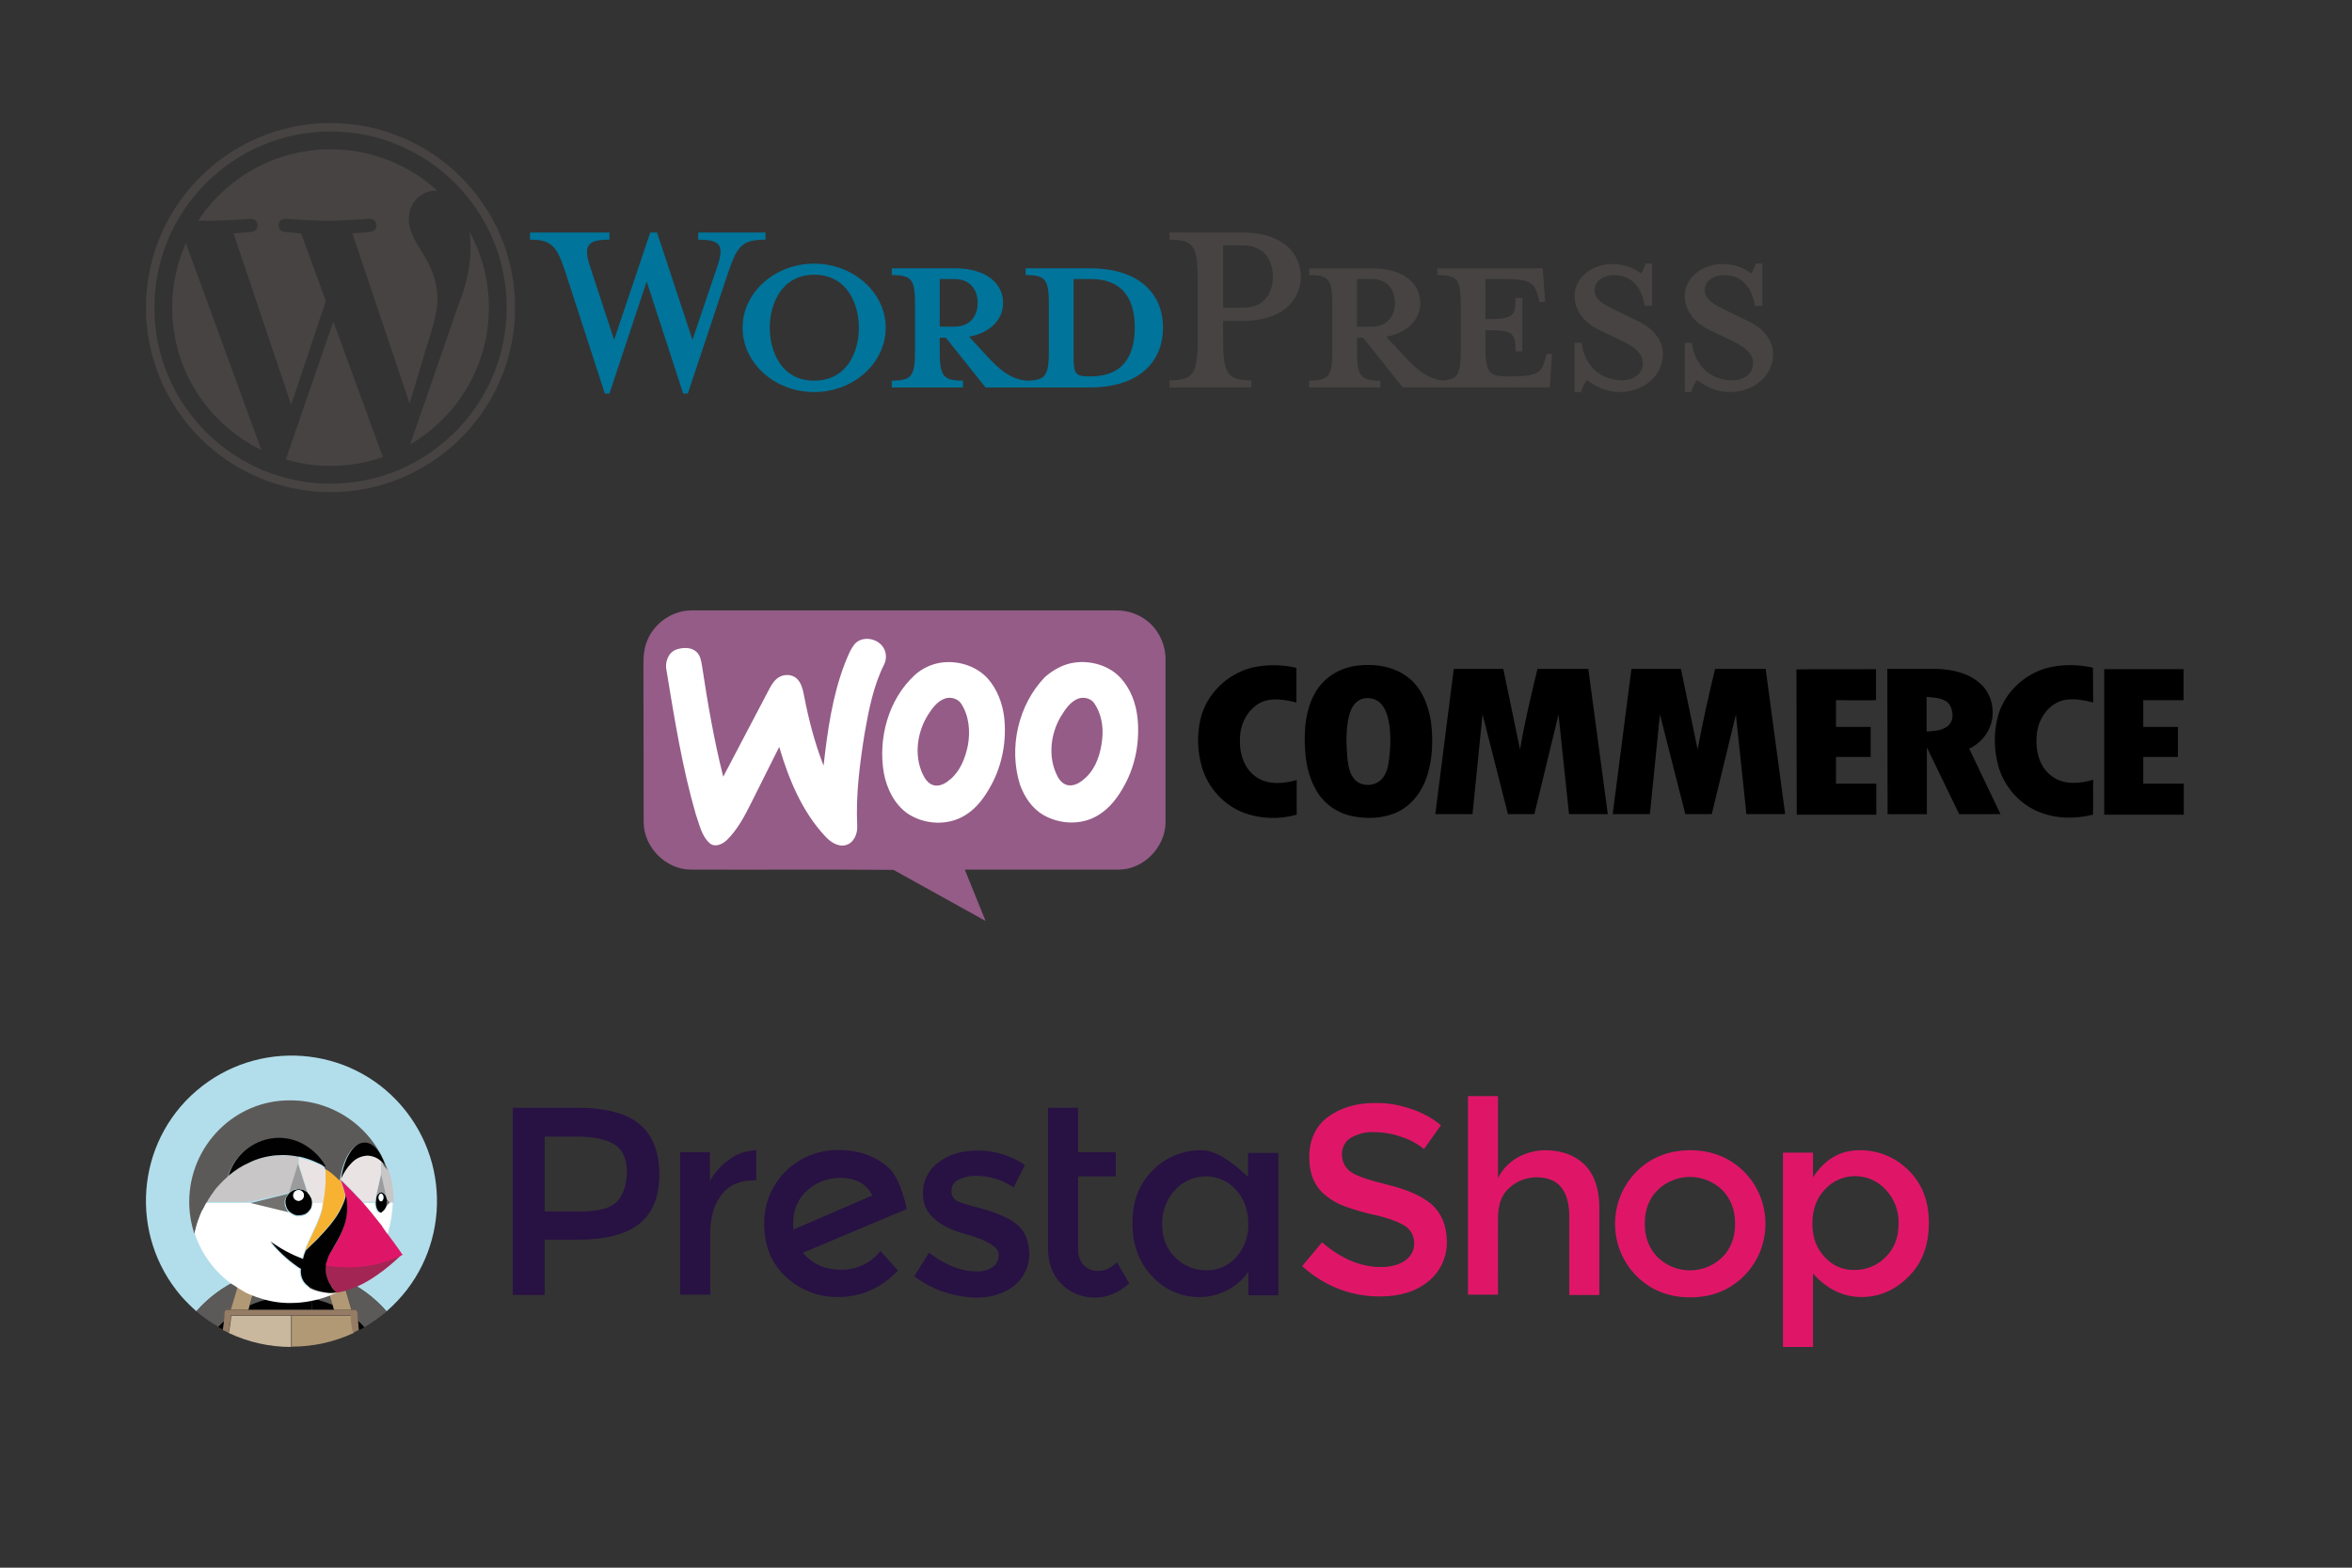 <?xml version="1.0" encoding="UTF-8"?> <svg xmlns="http://www.w3.org/2000/svg" xmlns:xlink="http://www.w3.org/1999/xlink" xmlns:v="https://vecta.io/nano" preserveAspectRatio="xMidYMid meet" width="600" height="400"><rect width="100%" height="100%" fill="#333333" stroke="none"/><style><![CDATA[.B{fill-opacity:0}.C{stroke:#000}.D{stroke-opacity:0}.E{fill:#010101}.F{fill:#b29975}.G{fill:#5c5a58}]]></style><defs><path d="M261.64 68.46v1.73c5.11 0 5.93 1.1 5.93 7.58v11.68c0 6.49-.82 7.67-5.93 7.67-3.93-.54-6.58-2.64-10.23-6.66l-4.2-4.56c5.66-1.01 8.68-4.57 8.68-8.59 0-5.02-4.29-8.85-12.33-8.85H227.5v1.73c5.11 0 5.93 1.1 5.93 7.58v11.68c0 6.49-.82 7.67-5.93 7.67v1.74h18.16v-1.74c-5.11 0-5.93-1.18-5.93-7.67v-3.28h1.55l10.13 12.69h26.57c13.05 0 18.71-6.94 18.71-15.25s-5.66-15.15-18.71-15.15h-16.34zm-21.91 2.74h3.74c4.11 0 5.94 2.83 5.94 6.11 0 3.2-1.83 6.03-5.94 6.03h-3.74V71.2zm37.88 24.83c-3.28 0-3.74-.82-3.74-5.02V71.2h4.38c9.5 0 11.23 6.93 11.23 12.32 0 5.57-1.74 12.51-11.23 12.51h-.64zm-94.66-27.94c1.83-5.38 1.01-6.93-4.84-6.93v-1.83h17.17v1.83c-5.76 0-7.12 1.37-9.41 8.03l-10.4 31.22h-1.19l-9.31-28.57-9.5 28.57h-1.18l-10.13-31.22c-2.2-6.66-3.66-8.03-8.95-8.03v-1.83h20.26v1.83c-5.38 0-6.84 1.27-4.92 6.93l6.11 18.63 9.22-27.39h1.74l9.03 27.39 6.3-18.63zm6.48 15.52c0-8.94 8.22-16.34 18.26-16.34s18.26 7.4 18.26 16.34c0 9.04-8.22 16.43-18.26 16.43s-18.26-7.39-18.26-16.43zm6.94 0c0 6.03 2.92 13.51 11.32 13.51 8.49 0 11.41-7.48 11.41-13.51 0-5.93-2.92-13.51-11.41-13.51-8.4 0-11.32 7.58-11.32 13.51z" id="A"></path><path d="M319.24 98.86h-20.91v-1.83c6.12 0 7.21-1.55 7.21-10.68v-14.6c0-9.13-1.09-10.59-7.21-10.59v-1.83h18.9c9.4 0 14.61 4.84 14.61 11.32 0 6.3-5.21 11.23-14.61 11.23h-5.21v4.47c0 9.13 1.1 10.68 7.22 10.68v1.83zm-7.22-36.24V78.5h5.21c5.11 0 7.48-3.56 7.48-7.85 0-4.38-2.37-8.03-7.48-8.03h-5.21zm82.07 29.3c-.82 3.01-1.83 4.11-8.31 4.11h-1.28c-4.74 0-5.56-1.1-5.56-7.58v-4.2c7.12 0 7.66.64 7.66 5.39h1.74v-13.6h-1.74c0 4.74-.54 5.38-7.66 5.38V71.2h5.02c6.48 0 7.48 1.09 8.3 4.11l.46 1.73h1.46l-.64-8.58H366.7v1.73c5.11 0 5.94 1.1 5.94 7.58v11.68c0 5.93-.7 7.43-4.73 7.64-3.83-.58-6.46-2.67-10.06-6.63l-4.2-4.56c5.66-1.01 8.67-4.57 8.67-8.59 0-5.02-4.29-8.85-12.32-8.85h-16.07v1.73c5.12 0 5.94 1.1 5.94 7.58v11.68c0 6.49-.82 7.67-5.94 7.67v1.74h18.17v-1.74c-5.11 0-5.93-1.18-5.93-7.67v-3.28h1.55l10.13 12.69h37.52l.55-8.58h-1.37l-.46 1.64zM346.17 71.2h3.74c4.11 0 5.93 2.83 5.93 6.11 0 3.2-1.82 6.03-5.93 6.03h-3.74V71.2zm58.69 25.74c-.46.46-1.28 1.83-1.46 3.1h-1.73V87.45h1.82c.73 6.02 4.93 9.58 10.32 9.58 2.92 0 5.29-1.64 5.29-4.38 0-2.37-2.1-4.2-5.84-5.93l-5.2-2.47c-3.66-1.73-6.39-4.75-6.39-8.76 0-4.38 4.1-8.13 9.76-8.13 3.02 0 5.57 1.1 7.12 2.38.46-.37.92-1.37 1.19-2.47h1.74v10.77h-1.92c-.64-4.29-3.01-7.85-7.85-7.85-2.56 0-4.93 1.46-4.93 3.75 0 2.37 1.91 3.65 6.3 5.66l5.02 2.46c4.38 2.1 6.11 5.48 6.11 8.22 0 5.75-5.02 9.76-11.13 9.76-3.65 0-6.85-1.91-8.22-3.1zm28.12 0c-.46.46-1.28 1.83-1.46 3.1h-1.74V87.45h1.83c.73 6.02 4.93 9.58 10.31 9.58 2.92 0 5.3-1.64 5.3-4.38 0-2.37-2.1-4.2-5.85-5.93l-5.2-2.47c-3.65-1.73-6.39-4.75-6.39-8.76 0-4.38 4.11-8.13 9.77-8.13 3.01 0 5.57 1.1 7.12 2.38.45-.37.91-1.37 1.18-2.47h1.74v10.77h-1.92c-.64-4.29-3.01-7.85-7.85-7.85-2.55 0-4.93 1.46-4.93 3.75 0 2.37 1.92 3.65 6.3 5.66l5.02 2.46c4.38 2.1 6.12 5.48 6.12 8.22 0 5.75-5.02 9.76-11.14 9.76-3.65 0-6.85-1.91-8.21-3.1zm-366.29 17.9l-19.27-52.8c-2.24 5.02-3.5 10.58-3.5 16.44 0 15.99 9.29 29.81 22.77 36.36zm41.57-49.54c-2.05-3.33-3.97-6.15-3.97-9.48 0-3.71 2.82-7.17 6.79-7.17.17 0 .34.03.52.04-7.19-6.59-16.76-10.61-27.28-10.61-14.11 0-26.53 7.24-33.76 18.21.26 0 2.34.04 2.6.05 4.23 0 10.77-.51 10.77-.51 2.18-.13 2.44 3.07.26 3.32 0 0-2.19.26-4.62.39l14.71 43.76 8.84-26.52-6.3-17.24c-2.17-.13-4.23-.39-4.23-.39-2.18-.13-1.92-3.45.25-3.33 0 0 6.68.52 10.64.52 4.23 0 10.77-.52 10.77-.52 2.18-.12 2.44 3.07.26 3.33 0 0-2.19.26-4.62.39l14.6 43.42 4.03-13.46c1.74-5.59 3.07-9.6 3.07-13.06 0-4.99-1.79-8.45-3.33-11.14zm-35.35 51.93c3.62 1.07 7.44 1.65 11.41 1.65 4.7 0 9.21-.81 13.41-2.29-.1-.17-.2-.36-.28-.56L85.03 82.01l-12.12 35.22zm47.13-53.98c0 4.1-.77 8.71-3.07 14.47l-12.34 35.68c12.01-7.01 20.09-20.02 20.09-34.92 0-7.03-1.8-13.63-4.95-19.38.17 1.28.27 2.66.27 4.15zM37.23 78.48c0 25.96 21.12 47.09 47.09 47.09 25.96 0 47.09-21.12 47.09-47.09s-21.13-47.09-47.09-47.09c-25.97 0-47.09 21.12-47.09 47.09zm2.16 0c0-24.78 20.15-44.93 44.93-44.93 24.77 0 44.93 20.15 44.93 44.93 0 24.77-20.16 44.93-44.93 44.93-24.78 0-44.93-20.16-44.93-44.93z" id="B"></path><path d="M165.18 163.28c1.84-4.39 6.42-7.53 11.2-7.53h108.31c3.14-.07 6.28 1.11 8.58 3.2 2.62 2.36 4.12 5.9 4.06 9.43v41.52c-.07 6.22-5.5 11.85-11.72 11.98h-39.49l5.3 13.1-23.5-13.03c-17.29-.13-34.64 0-52-.07-6.22-.19-11.65-5.76-11.72-11.98l-.06-40.6c0-2.03.19-4.12 1.04-6.02" id="C"></path><path d="M218.09 164.26c1.97-2.1 5.77-1.44 7.27.98.79 1.25.85 2.95.2 4.26-2.75 5.5-3.93 11.59-4.98 17.55-1.24 7.79-2.29 15.71-1.9 23.64.13 2.03-.85 4.45-3.01 4.97-2.03.46-3.93-.91-5.24-2.36-5.89-6.35-9.23-14.53-11.65-22.72l-7.21 14.41c-1.63 3.27-3.4 6.61-6.02 9.23-1.11 1.11-3.01 2.1-4.45.98-2.17-1.9-2.69-4.91-3.61-7.46-3.47-11.98-5.43-24.36-7.46-36.67-.46-2.03.39-4.52 2.42-5.31 1.64-.58 3.8-.72 5.18.53.98.85 1.24 2.23 1.44 3.47 1.44 9.56 3.07 19.05 5.43 28.42l11.79-22.46c.59-1.12 1.31-2.23 2.35-2.88 1.45-.92 3.54-.85 4.79.46.98 1.04 1.37 2.55 1.63 3.92 1.18 6.16 2.75 12.31 5.04 18.14.99-8.84 2.23-17.81 5.44-26.12.72-1.77 1.37-3.54 2.55-4.98m22.2 4.78c4.26-.52 8.84.92 11.72 4.12 2.36 2.69 3.67 6.16 4.13 9.63.72 5.96-.39 12.25-3.28 17.55-1.63 3.01-3.73 5.96-6.74 7.73-4.39 2.68-10.28 2.35-14.54-.46-3.4-2.36-5.3-6.29-6.09-10.22-1.57-8.97 1.12-18.92 7.86-25.14 1.96-1.77 4.39-2.88 6.94-3.21m.85 9.17c-2.03.65-3.34 2.55-4.45 4.25-2.75 4.46-3.54 10.28-1.31 15.06.59 1.25 1.51 2.62 3.01 2.88 1.57.27 3.01-.65 4.13-1.63 2.49-2.16 3.73-5.37 4.39-8.58.65-3.6.32-7.6-1.77-10.74-.85-1.18-2.56-1.7-4-1.24m33.14-9.17c4.12-.52 8.64.78 11.52 3.86 2.62 2.82 4 6.55 4.39 10.35.59 5.76-.46 11.79-3.21 16.89-1.64 3.08-3.8 6.09-6.94 7.93-4.19 2.55-9.82 2.29-14.01-.2-2.82-1.7-4.72-4.58-5.83-7.66-2.95-9.37-.46-20.37 6.35-27.44 2.23-1.96 4.91-3.4 7.73-3.73m.91 9.17c-2.22.78-3.53 2.94-4.71 4.84-2.49 4.39-3.14 10.09-.85 14.74.59 1.31 1.7 2.55 3.21 2.61 1.63.07 3.07-.98 4.25-2.09 2.56-2.49 3.67-6.02 4.06-9.5.4-3.2-.13-6.67-2.03-9.42-.78-1.12-2.49-1.64-3.93-1.18" id="D"></path><path d="M319.72 170.28c3.6-.78 7.4-.72 11 .13v8.84c-2.94-.72-6.28-1.37-9.1 0-3.4 1.71-5.3 5.57-5.3 9.24-.2 3.66 1.04 7.79 4.32 9.88 3.01 1.97 6.87 1.58 10.15.66v8.84c-4.39 1.24-9.17 1.11-13.43-.46-5.1-1.9-9.16-6.35-10.73-11.59-1.18-3.99-1.31-8.25-.4-12.31 1.51-6.48 7.01-11.79 13.49-13.23m26.59-.46c4.45-.52 9.3.2 12.9 3.02 3.47 2.68 5.17 7.07 5.83 11.26.58 4.65.45 9.49-.99 13.95-1.24 3.8-3.8 7.33-7.46 9.1-3.73 1.77-8.12 1.9-12.12.98-3.66-.85-6.94-3.27-8.77-6.61-2.55-4.45-3.01-9.76-2.82-14.8.2-4.32 1.31-8.84 4.19-12.18 2.36-2.69 5.77-4.32 9.24-4.72m1.37 8.45c-1.9.46-3.01 2.36-3.47 4.13-.92 3.53-.78 7.2-.52 10.8.26 1.97.46 4.06 1.83 5.63 1.83 2.1 5.57 1.84 7.2-.32 1.12-1.38 1.45-3.15 1.64-4.85.39-3.01.46-6.09 0-9.1-.33-1.84-.85-3.73-2.16-5.11-1.18-1.18-2.95-1.57-4.52-1.18m174.64-7.86c3.8-.98 7.8-.85 11.59-.06l.07 8.9c-2.88-.72-6.09-1.37-8.91-.13-3.27 1.51-5.24 4.98-5.5 8.45-.39 3.93.66 8.38 4.13 10.67 3.01 2.1 6.94 1.71 10.28.72-.07 2.95.06 5.96-.07 8.91-4.65 1.18-9.75 1.05-14.14-.85-4.85-2.1-8.64-6.55-10.02-11.66-1.05-3.93-1.18-8.12-.2-12.11 1.44-6.16 6.62-11.2 12.77-12.84m-151.46.27h12.64l4.26 20.56c1.18-6.94 2.81-13.75 4.45-20.56h12.97l4.97 37.06h-9.89l-2.68-25.41-6.16 25.41h-6.74l-6.48-25.47-2.56 25.47h-9.49l4.71-37.06m45.32 0h12.63l4.26 20.56c1.25-6.88 2.82-13.75 4.45-20.56h12.9l4.98 37.06h-9.89l-2.68-25.41-6.16 25.41h-6.74l-6.48-25.47-2.56 25.47h-9.49l4.78-37.06m42.1.13c6.75-.13 13.56 0 20.3-.07v7.92c-3.4.07-6.81 0-10.21 0v6.81h8.84v7.67h-8.84v6.81h10.28v7.92h-20.3l-.07-37.06m23.18-.13h12.71c3.99.13 8.25 1.11 11.19 3.92 2.69 2.49 3.6 6.62 2.56 10.09-.85 2.81-2.95 5.11-5.57 6.35l7.99 16.7H499.8l-8.25-17.03v17.03h-10.02l-.07-37.06m10.02 7.13v8.84c1.83-.13 3.8-.19 5.31-1.31 1.76-1.31 1.57-3.99.45-5.69-1.37-1.64-3.79-1.64-5.76-1.84m45.31-7.07h20.24v7.92h-10.28v6.81h8.84v7.67h-8.84v6.81h10.34v7.92h-20.3v-37.13" id="E"></path><path d="M202.32 312.44c0-3.71 1.21-6.67 3.71-8.79 2.28-2.05 5.23-3.11 8.26-3.11 3.95 0 6.75 1.44 8.27 4.48l-20.17 8.71-.07-1.29zm23.95-14.85c-3.26-2.73-7.43-4.17-12.35-4.17-3.11 0-6.22.68-8.95 2.12-2.88 1.52-5.38 3.71-7.13 6.52-1.97 3.03-2.95 6.59-2.88 10.23 0 5.61 1.82 10.09 5.54 13.5 3.56 3.33 8.34 5.23 13.26 5.15 5.92 0 11-2.27 15.32-6.74l-4.48-5.01c-2.42 3.11-6.14 4.85-10.08 4.78-4.09 0-7.28-1.44-9.7-4.32l26.46-11.15v-.15c-1.17-5.41-2.83-9-5.01-10.76zm-40.1-1.82c-2.12 1.44-3.87 3.41-5.08 5.61v-7.36h-7.58v36.32h7.66v-15.55c0-4.16.98-7.42 2.88-9.93 1.89-2.5 4.7-3.71 8.49-3.71h.38v-7.66c-2.43.08-4.78.84-6.75 2.28m72.55 16.14c-1.06-.75-2.28-1.36-3.49-1.89-1.06-.46-2.2-.91-3.33-1.21-1.14-.38-2.43-.69-3.87-1.07-1.21-.3-2.35-.68-3.49-1.13-1.13-.38-1.82-1.44-1.82-2.66-.07-1.21.61-2.42 1.75-2.95 1.36-.68 2.88-.99 4.39-.99 3.49 0 6.83.99 9.71 2.96l2.88-5.69c-3.49-2.42-7.66-3.71-11.9-3.71-4.25 0-7.59.98-10.24 3.11-2.58 1.89-4.02 4.92-3.86 8.11 0 4.77 3.79 8.19 11.29 10.23.15.08.46.15.83.23 4.78 1.44 7.21 3.11 7.21 4.93 0 1.21-.53 2.35-1.44 3.03-1.22.83-2.66 1.29-4.1 1.21-3.94 0-8.03-1.59-12.28-4.77l-3.71 5.99c2.27 1.74 4.85 3.1 7.58 4.01 2.65.91 5.46 1.37 8.26 1.44 3.94 0 7.13-1.06 9.7-3.1 2.51-2.05 3.87-5.08 3.79-8.34-.22-3.64-1.44-6.14-3.86-7.74m-101.28-5.38c-1.6 1.75-4.7 2.58-9.18 2.58h-9.32V290h8.19c4.32 0 7.58.69 9.7 2.05 2.05 1.37 3.11 3.72 3.11 6.98-.08 3.18-.91 5.76-2.5 7.5m5.68-19.71c-3.33-2.73-8.64-4.17-15.84-4.17h-16.45v47.76h8.11v-14.1h8.49c7.05 0 12.21-1.36 15.62-4.02 3.41-2.73 5.15-6.9 5.15-12.73-.07-5.76-1.74-10.01-5.08-12.74m117.13 37.45c-1.44.08-2.88-.45-3.87-1.52-.91-1.13-1.44-2.65-1.36-4.16v-18.43h9.63v-6.14h-9.63v-11.37h-7.66v35.86c0 3.87 1.14 6.82 3.49 9.17 2.2 2.2 5.23 3.41 8.34 3.41 3.26 0 6.21-1.21 8.87-3.64l-3.11-5.38c-1.44 1.44-3.03 2.2-4.7 2.2m35.1-3.49c-1.97 2.2-4.78 3.42-7.66 3.34-2.95 0-5.76-1.14-7.88-3.26-2.28-2.2-3.34-5.08-3.34-8.49-.07-3.19 1.06-6.37 3.26-8.72 1.97-2.2 4.85-3.49 7.89-3.49 2.95-.07 5.76 1.22 7.73 3.49 2.12 2.27 3.11 5.23 3.11 8.72.07 3.11-1.06 6.14-3.11 8.41m-8.8-27.29c-4.62-.07-9.17 1.75-12.43 5.08-3.49 3.41-5.23 7.89-5.23 13.5s1.74 10.23 5.16 13.72c3.1 3.33 7.5 5.23 12.05 5.15 2.35 0 4.7-.6 6.82-1.67 2.2-1.13 4.17-2.72 5.54-4.77v5.99h7.65v-36.32h-7.73v6.15c-4.7-4.55-8.64-6.83-11.83-6.83z" id="F"></path><path d="M439.37 320.78c-4.62 4.48-11.9 4.48-16.52 0-2.2-2.27-3.26-5.08-3.26-8.56 0-3.49 1.06-6.37 3.26-8.57 4.62-4.47 11.9-4.47 16.52 0 2.2 2.27 3.26 5.08 3.26 8.57 0 3.48-1.06 6.37-3.26 8.56m-8.18-27.29c-5.46 0-10.09 1.82-13.73 5.46-7.27 7.35-7.27 19.26 0 26.61 3.64 3.64 8.19 5.46 13.73 5.46 5.53 0 10-1.82 13.72-5.46 7.28-7.35 7.28-19.26 0-26.61-3.72-3.64-8.27-5.46-13.72-5.46m49.8 27.29c-2.04 2.13-4.92 3.26-7.88 3.26-2.96.08-5.69-1.13-7.66-3.33-2.12-2.28-3.11-5.08-3.11-8.49s.99-6.37 3.11-8.65c1.97-2.19 4.78-3.48 7.73-3.48 3.04 0 5.84 1.21 7.89 3.48 2.2 2.35 3.41 5.54 3.26 8.72 0 3.49-1.14 6.37-3.34 8.49m5.84-22.21c-3.34-3.33-7.81-5.15-12.51-5.08-4.85 0-8.79 2.28-11.82 6.9v-6.29h-7.66v49.58h7.66v-18.73c3.63 4.02 7.73 5.99 12.35 5.99 4.63 0 8.57-1.74 12.06-5.23 3.48-3.49 5.15-8.03 5.15-13.72s-1.82-10.08-5.23-13.42m-92.64-5.08c-2.5 0-5 .68-7.13 1.9-2.12 1.21-3.86 3.03-4.92 5.23v-20.93h-7.66v50.65h7.66V310.7c0-3.41.98-5.99 2.95-7.66 1.9-1.74 4.4-2.65 6.9-2.65 5.54 0 8.34 3.34 8.34 10.08v19.94h7.66v-22.36c0-4.7-1.29-8.42-3.79-10.92-2.5-2.42-5.92-3.64-10.01-3.64m-28.88 13.88c-2.5-2.13-6.14-3.8-11.07-5.01s-8.11-2.27-9.63-3.33c-1.44-.99-2.27-2.66-2.27-4.4-.08-1.74.76-3.41 2.27-4.32 1.74-.99 3.72-1.52 5.76-1.44 2.43 0 4.85.38 7.13 1.21 2.12.68 4.09 1.74 5.76 3.11l4.32-6.07c-2.27-1.89-4.93-3.33-7.81-4.24-2.95-.99-5.99-1.52-9.09-1.44-4.7 0-8.72 1.21-11.91 3.56-3.18 2.35-4.77 5.84-4.77 10.24 0 4.39 1.44 7.65 4.24 9.85 1.44 1.14 3.11 2.12 4.86 2.73 2.57.91 5.3 1.74 8.03 2.27 3.49.84 5.91 1.82 7.43 2.81 1.44.99 2.2 2.58 2.2 4.32.07 1.74-.84 3.41-2.28 4.4-1.51 1.06-3.56 1.67-6.21 1.67-5.16 0-10.16-2.13-15.01-6.3l-5.08 6.07c5.76 5.15 12.43 7.73 19.86 7.73 5.16 0 9.25-1.29 12.36-3.87 3.03-2.42 4.77-6.21 4.7-10.15-.08-4.17-1.37-7.13-3.79-9.4" id="G"></path><path d="M63.05 325.64l2.05-.69 2.65-.68 3.64-.61-2.27 6.45c.07.38.07.83.07 1.21 3.42-.68 6.83-.68 10.24 0 0-.38 0-.83.07-1.21-.83-2.12-1.59-4.32-2.27-6.45 1.21.16 2.43.38 3.64.61.91.15 1.82.46 2.65.68.14.05.82.28 2.05.69l1.82.68c4.32 1.89 8.11 4.7 11.22 8.26 15.54-13.42 17.21-36.84 3.86-52.38-13.34-15.54-36.84-17.21-52.38-3.87s-17.21 36.84-3.87 52.38c1.22 1.37 2.51 2.66 3.87 3.87 3.11-3.49 6.9-6.29 11.14-8.26.61-.23 1.22-.53 1.82-.68z" id="H"></path><path d="M69.27 331.32c0-.38 0-.83-.08-1.21l2.28-6.45-3.64.61c-.91.15-1.82.46-2.65.68l-2.05.69 2.73.6-2.12 6.82c2.42-.9 4.27-1.49 5.53-1.74zm-11.75 3.64c0-.38.3-.76.68-.76h.08.68l2.35-7.88c-4.32 1.89-8.11 4.7-11.22 8.26 1.74 1.52 3.64 2.81 5.61 3.94.53-.53 1.06-.98 1.67-1.44l.15-2.12zm32.22-.76h.68c.38 0 .76.31.76.68v.08c0 .68.07 1.44.15 2.12.17.15 1.5 1.37 1.67 1.52 1.97-1.14 3.86-2.5 5.61-3.94-3.03-3.57-6.9-6.37-11.22-8.34l2.35 7.88zm-4.17-8.56l-2.05-.69-2.65-.68-3.64-.61 2.27 6.45c-.07.38-.07.83-.07 1.21 1.89.38 3.71.91 5.53 1.74l-2.04-6.82 2.65-.6z" id="I"></path><path d="M79.5 334.2l-.15-2.88c-3.41-.68-6.82-.68-10.23 0 0 .99 0 1.9-.15 2.88h5.3 5.23zm-22.51 5.08c.15-.76.23-1.44.3-2.27-.6.53-1.14 1.06-1.59 1.59l1.29.68z" id="J"></path><path d="M69.12 334.2l.15-2.88c-1.9.38-3.71.91-5.53 1.74l-.38 1.14h5.76zm22.51 5.16l1.29-.69c-.45-.6-.98-1.13-1.59-1.59l.3 2.28zm-6.59-6.3c-1.75-.75-3.64-1.36-5.54-1.74 0 .99 0 1.9.16 2.88h5.68l-.3-1.14z" id="K"></path><path d="M63.66 333.06l2.05-6.82-2.66-.6-1.82.68-2.35 7.88h4.48 0l.3-1.14zm21.53 1.14h4.47l-2.35-7.88c-.6-.23-1.21-.53-1.82-.68l-2.65.6 2.05 6.82.3 1.14z" id="L"></path><path d="M58.96 335.79h0 0z" id="M"></path><path d="M59.04 335.72l-.08.07c-.08 1.44-.3 2.88-.61 4.33 5.01 2.35 10.39 3.56 15.92 3.56v-7.96h0-15.23z" id="N"></path><path d="M89.74 335.72c-.08 0-.08.07 0 0z" id="O"></path><path d="M74.42 335.72v7.88c5.54 0 11-1.21 15.93-3.56-.31-1.44-.54-2.88-.61-4.32-.08.07-.08 0-.08 0H74.42z" id="P"></path><path d="M91.18 334.96c0-.38-.3-.76-.68-.76h-.08-32.37c-.38 0-.76.31-.76.68v.08c0 .68-.07 1.44-.15 2.12l-.3 2.28 1.44.68c.3-1.44.53-2.88.6-4.32v-.08h30.56v.08c.07 1.44.22 2.88.6 4.32l1.44-.68c0-.76-.07-1.52-.15-2.28l-.15-2.12z" id="Q"></path><path d="M84.66 328.44c.08.15.15.38.3.46-.15-.16-.22-.31-.3-.46z" id="R"></path><path d="M85.8 329.73c-.31-.23-.61-.53-.84-.83.23.3.53.6.84.83z" id="S"></path><path d="M99.06 298.27c-.3-.46-.6-.84-.98-1.21l-.46-.46c-.07-.08-.15-.15-.22-.15-.02-.02-.1-.09-.23-.23h0v3.41l1.36 6.07c0 .07 0 .07.08.15l.91.98h.91v-.22c0-2.81-.46-5.54-1.29-8.19-.08-.08-.08-.08-.08-.15z" id="T"></path><path d="M98.61 306.23c0 .15.07.3.07.53v.07h0v.54h0v.07c0 .15-.07.3-.07.46l.91-.99-.91-.99c-.08 0 0 .23 0 .31z" id="U"></path><path d="M98.61 307.37c0-.23.07-.31.07-.54v-.68c0-.15-.07-.3-.07-.45s0-.08-.08-.15c-.07-.31-.15-.53-.3-.76l-.08-.08c-.07-.07-.07-.15-.15-.15l-.23-.23-.07-.07c-.08-.08-.15-.08-.23-.08h.08c-.08 0-.15-.07-.23-.07s-.15 0-.23.07h-.07c-.08 0-.16.08-.16.08s-.07 0-.07.07c-.02.03-.21.21-.23.23-.07.08-.07.15-.15.15l-.08.08c-.15.23-.3.45-.3.76v.07c-.08.15-.08.3-.08.46v.15c0 .15-.07.3-.07.53v.07c0 1.45.61 2.58 1.44 2.58.15 0 .23-.07.38-.15 0 0 .07 0 .07-.08.08 0 .16-.07.16-.15l.07-.07.15-.15c.08-.08.08-.16.16-.23.07-.08.07-.08.07-.15 0-.08.08-.15.15-.23 0 0 0-.08.08-.08.07-.15.07-.22.15-.38-.23 0-.15-.15-.15-.37zm-1.97-1.82c0-.53.22-.99.6-.99s.61.46.61.99-.3.98-.61.98c-.4-.3-.6-.63-.6-.98z" id="V"></path><path d="M97.77 305.55c0 .54-.27.98-.6.98-.34 0-.61-.44-.61-.98 0-.55.27-.99.61-.99.33 0 .6.44.6.99z" id="W"></path><path d="M95.88 305.7c.07-.31.15-.53.3-.76l.08-.08c.07-.07.07-.15.15-.15.02-.01.09-.09.23-.23l.07-.07c.08-.08.15-.08.23-.08h.08c.07 0 .15-.07.22-.07.08 0 .16 0 .23.07h.08c.07 0 .15.08.22.08 0 0 .08 0 .08.07.02.03.2.21.23.23.07.08.07.15.15.15l.08.08c.15.23.22.45.3.76l-1.37-6.07-1.36 6.07h0z" id="X"></path><path d="M79.58 306.38c0-.08 0-.23-.08-.3 0-.16-.07-.23-.07-.31-.08-.15-.08-.22-.15-.3-.08-.08-.15-.23-.15-.3-.16-.31-.38-.61-.61-.84-.3-.3-.68-.53-1.06-.68-.23-.08-.38-.15-.61-.15-.23-.08-.45-.08-.61-.08-.22 0-.45 0-.6.08l-.61.15c-.23.08-.45.15-.61.3l-.53.38c-.22.23-.45.53-.6.84-.08.07-.08.15-.15.22-.08.08-.08.16-.16.23v.08c0 .07-.07.22-.07.22v.08c0 .08 0 .15-.08.23v.45c0 .23 0 .46.08.69.07.22.15.45.15.6.15.38.38.76.68 1.06.23.23.53.46.84.61.07.08.22.15.3.15.08.08.23.08.23.15h.07c.08 0 .23.08.23.08h.08c.07 0 .15 0 .22.07h.46c.45 0 .91-.07 1.36-.22.23-.08.46-.15.61-.31.38-.22.68-.6.99-.98.15-.15.22-.38.3-.61.15-.38.23-.83.15-1.21v-.38zm-4.78-1.36c0-.76.61-1.37 1.37-1.37s1.36.61 1.36 1.37c-.07.75-.68 1.36-1.36 1.36-.76 0-1.37-.61-1.37-1.36z" id="Y"></path><path d="M76.17 303.65c-.76 0-1.37.61-1.37 1.37 0 .75.61 1.36 1.37 1.36.75 0 1.36-.61 1.36-1.36 0-.76-.61-1.37-1.36-1.37z" id="Z"></path><path d="M73.74 304.33l2.43-7.35v-1.74c-1.37-.31-2.73-.46-4.17-.46-.46 0-.91 0-1.44.08h-.23c-2.42.22-4.77.83-7.05 1.82-1.89.83-3.64 1.97-5.23 3.33-.45.38-.83.76-1.21 1.14l-.15.15-1.07 1.14-.22.23-1.06 1.28c0 .08-.08.08-.08.16l-.91 1.28c-.08.08-.15.23-.23.23l-.6 1.06h10.91l10.31-2.35h0z" id="a"></path><path d="M83.07 302.67c0-.38.07-.76.07-1.14v-1.14l-.07-2.35h-.08c-.15-.08-.53-.23-.83-.45-.08-.08-.15-.08-.23-.16 0 0-.08-.07-.15-.07-.08 0-.08-.08-.15-.08-.53-.22-.99-.53-1.52-.68l-3.87-1.21v1.74l2.35 7.35c.23.23.46.54.61.84.08.15.15.23.15.3.08.15.08.23.15.3.08.08.08.23.08.31 0 .07 0 .23.08.3v.38h2.95l.46-3.26v-.15-.83z" id="b"></path><path d="M81.55 315.4l.99-1.06c2.42-2.65 4.24-5.16 5.3-8.34 0-.08.08-.23.08-.3v-.08c0-.15.07-.23.07-.38v-.3c-.3-1.37-.75-2.81-1.28-4.09l-.23-.23-.84-.76c-.83-.76-1.74-1.36-2.65-1.97.08.76.08 1.52.08 2.35v1.14c0 .38 0 .75-.08 1.13 0 .23-.07.61-.07.84v.07c-.08 1.06-.23 2.2-.46 3.26l-.23 1.82c-.68 2.88-2.2 5.54-3.41 8.27l-.91 2.19c0 .08-.07.16-.07.23.09-.1.88-.89.98-.98.23-.38.61-.61.84-.91l1.89-1.9z" id="c"></path><path d="M73.74 304.26c.15-.15.31-.31.53-.38.15-.15.38-.15.61-.31.23-.07.38-.15.61-.15.22-.07.38-.07.6-.07.23 0 .46 0 .61.07l.61.15c.37.16.75.38 1.06.69l-2.35-7.36-2.28 7.36z" id="d"></path><path d="M72.68 307.59c-.07-.22-.07-.45-.07-.68v-.45c0-.08 0-.16.07-.23v-.08c0-.07.08-.23.08-.23v-.07c0-.08.07-.15.15-.23.07-.15.07-.23.15-.23.15-.3.38-.6.61-.83l-10.09 2.5h0l10.09 2.43c-.38-.53-.61-.91-.76-1.29l-.23-.61z" id="e"></path><path d="M95.73 306.08c0-.16.07-.23.07-.46v-.07l1.37-6.07v-3.49c-.99-.83-2.2-1.36-3.49-1.44-1.52.08-2.96.76-4.02 1.82-1.13 1.22-2.12 2.58-2.8 4.02-.08.08-.08.15-.15.23.22.23.45.38.6.6.53.46.99.91 1.44 1.45l.61.6.68.68.91.99.38.38.99 1.14h0l.15.15h3.11v-.08c.07 0 .07-.15.15-.3v-.15z" id="f"></path><path d="M50.85 310.63c.15-.61.38-1.07.6-1.52l.23-.38.61-1.14.23-.45c.07-.08.07-.15.15-.23l.6-1.06c.08-.08.16-.23.16-.23.3-.45.53-.91.91-1.29 0-.07.07-.07.07-.15.3-.45.61-.83.99-1.29l.22-.22c.31-.38.69-.76 1.07-1.14.01-.02.09-.09.22-.23l1.22-1.14c1.66-5.68 6.89-9.62 12.81-9.7 2.42 0 4.85.68 6.9 2.05 2.12 1.29 3.86 3.18 5 5.45v.08c0 .08.08.15.08.23.98.53 1.89 1.21 2.65 1.97.23.23.61.53.83.76.02.01.09.09.23.22 0-.07.08-.15.08-.22.83-5.39 3.18-9.25 5.99-9.25 2.12 0 3.94 2.2 5.15 5.53v.08h0l.99 1.14c0 .07 0 .15.07.15-.04-.09-.07-.14-.07-.15-3.57-10.62-13.5-17.74-24.72-17.74-14.17-.16-25.85 11.52-25.85 25.92 0 2.73.46 5.46 1.29 8.11l.61-2.27c.22-.76.45-1.36.68-1.89z" id="g"></path><path d="M98.53 307.82c-.07.15-.07.23-.15.38 0 0 0 .08-.07.08-.08.07-.08.22-.16.22-.07 0-.07.08-.07.15 0 .08-.08.16-.15.16-.02.01-.09.09-.23.22l-.08.08c-.07.07-.15.07-.15.15s-.07 0-.07.08c-.16.07-.23.15-.38.15-.84 0-1.44-1.14-1.44-2.58h-3.04c.61.61 1.06 1.29 1.67 1.97l1.52 1.9.07.07 1.44 1.82c.08.08.08.15.16.23.53.61.98 1.36 1.44 1.97.83-2.58 1.28-5.31 1.36-8.04h-.76 0l-.91.99z" id="h"></path><path d="M70.63 294.78l1.44-.07c1.37 0 2.81.15 4.17.45v-.08c1.37.31 2.66.69 3.87 1.22l1.52.68s.07.08.15.08c.07 0 .07 0 .15.07.08.08.15.08.23.15.3.23.68.38.83.46h.08c0-.08-.08-.15-.08-.23v-.08c-1.21-2.12-2.96-3.86-5-5.15-2.05-1.29-4.47-1.97-6.9-1.97-5.91.07-11.14 4.02-12.81 9.7 1.59-1.36 3.33-2.5 5.23-3.33 2.12-1.07 4.47-1.67 6.9-1.9h.22zm23.13.08c1.29.07 2.5.53 3.48 1.44.16.07.16.22.23.22.08.08.15.16.23.16l.45.45h0v-.07c-1.13-3.42-3.03-5.54-5.15-5.54-2.81 0-5.16 3.87-5.99 9.25.68-1.59 1.59-2.96 2.73-4.09 1.06-1.14 2.5-1.75 4.02-1.82z" id="i"></path><path d="M65.71 331.02c2.73.98 5.68 1.51 8.56 1.44 3.34 0 6.6-.68 9.71-1.82l.45-.23c.23-.15.53-.23.76-.3.23-.08.45-.23.61-.3h-.23c-.91.15-1.82.15-2.73 0-5.38-.76-6.52-3.34-6.37-5.99l-1.14-.76c-2.42-1.82-4.62-3.87-6.59-6.22 2.43 1.75 5.15 3.19 7.96 4.32.15.08.23.08.3.15l.68-2.12c0-.07.08-.15.08-.23.23-.75.53-1.44.91-2.19 1.21-2.73 2.65-5.39 3.41-8.27l.31-1.59h-2.73c0 .46-.08.91-.23 1.37-.08.22-.15.37-.3.6-.23.38-.61.68-.99.99-.15.15-.38.22-.61.3-.45.15-.91.23-1.36.23h-.46c-.07 0-.15 0-.22-.08h-.08c-.08 0-.23-.07-.23-.07h-.07c-.08-.08-.23-.08-.23-.16l-.3-.15c-.31-.15-.61-.38-.84-.6l-10-2.43H52.67c-.08.08-.08.15-.15.23-.08.15-.23.3-.23.45l-.61 1.14-.23.38c-.15.53-.45.98-.6 1.44v.08c-.23.53-.46 1.13-.61 1.74l-.6 2.27c1.74 5.23 5 9.78 9.47 12.97.15.07.23.22.38.22.76.53 1.52.99 2.27 1.44 1.07.69 2.2 1.14 3.26 1.52.23.08.46.23.69.23z" id="j"></path><path d="M82.99 323.59c0 .45 0 .91.08 1.36l.22.84c.16.38.23.76.38 1.06.16.3.31.68.53.98.08.08.16.23.23.23.08 0 .15.23.23.38.15.15.23.3.3.46.23.3.53.6.84.83v.08h.15c1.21-.16 2.35-.46 3.49-.91l1.74-.69c.23-.07.3-.15.53-.22 5.99-2.89 10.92-8.04 10.92-8.04-7.43 3.79-14.71 3.56-19.56 2.8-.08.31-.08.54-.08.84z" id="k"></path><path d="M95.95 310.93l-.07-.08-1.52-1.89h0l-1.66-1.97c-.1-.09-.15-.15-.16-.16-.3-.37-.68-.75-1.06-1.13-.02-.03-.15-.15-.38-.38l-.91-.99-.68-.68-.61-.61-1.44-1.44c-.15-.22-.45-.38-.6-.6.53 1.36.98 2.73 1.29 4.17l.22 1.06c.61 4.85-.91 8.03-3.41 12.28-.15.3-.38.61-.6.91-.53.83-.91 1.74-1.14 2.65-.08.23-.15.61-.23.84 4.85.75 12.21.98 19.71-2.73 0 0-1.44-2.2-3.71-5.16-.53-.6-.99-1.36-1.44-1.97 0-.23-.08-.3-.15-.3-.2-.24-.68-.85-1.45-1.82z" id="l"></path><path d="M84.96 328.9c-.15-.16-.22-.31-.3-.46s-.23-.23-.23-.38-.15-.23-.15-.23c-.23-.3-.38-.6-.53-.98s-.3-.68-.38-1.06c-.08-.23-.15-.53-.23-.84-.07-.45-.07-.91-.07-1.36 0-.23.07-.53.07-.84 0-.3.08-.53.23-.83.23-.98.61-1.89 1.14-2.65.23-.31.38-.61.53-.91 2.5-4.25 4.02-7.36 3.41-12.28-.08-.31-.15-.69-.23-1.06-.07.22-.07.45-.15.6v.08c0 .15-.08.22-.08.3-1.06 3.18-2.88 5.69-5.3 8.34-.3.38-.68.68-.99 1.06-.6.68-1.21 1.29-1.89 1.9-.06.05-.34.33-.84.83l-.98.99c-.31.68-.53 1.36-.68 2.12-.16-.08-.23-.08-.31-.15-2.8-1.06-5.46-2.5-7.96-4.32 1.9 2.35 4.1 4.47 6.6 6.21.38.31.76.53 1.14.76-.23 2.65.98 5.23 6.36 5.99.91.23 1.82.23 2.66 0 0 .08 0 .08 0 0-.31-.23-.61-.53-.84-.83z" id="m"></path></defs><use xlink:href="#A" fill="#00749a"></use><use xlink:href="#A" class="B C D"></use><use xlink:href="#B" fill="#464342"></use><use xlink:href="#B" class="B C D"></use><use xlink:href="#C" fill="#945c87"></use><use xlink:href="#C" class="B C D"></use><use xlink:href="#D" fill="#fff"></use><use xlink:href="#D" class="B C D"></use><use xlink:href="#E"></use><use xlink:href="#E" class="B C D"></use><use xlink:href="#F" fill="#281143"></use><use xlink:href="#F" class="B C D"></use><use xlink:href="#G" fill="#df1668"></use><use xlink:href="#G" class="B C D"></use><use xlink:href="#H" fill="#b2deeb"></use><use xlink:href="#H" class="B C D"></use><use xlink:href="#I" class="G"></use><use xlink:href="#I" class="B C D"></use><use xlink:href="#J" class="E"></use><use xlink:href="#J" class="B C D"></use><use xlink:href="#K" class="E"></use><use xlink:href="#K" class="B C D"></use><use xlink:href="#L" class="F"></use><use xlink:href="#L" class="B C D"></use><use xlink:href="#M" fill="#c9b79e"></use><use xlink:href="#M" class="B C D"></use><use xlink:href="#N" fill="#c9b79e"></use><use xlink:href="#N" class="B C D"></use><use xlink:href="#O" class="F"></use><use xlink:href="#O" class="B C D"></use><use xlink:href="#P" class="F"></use><use xlink:href="#P" class="B C D"></use><use xlink:href="#Q" fill="#967c64"></use><use xlink:href="#Q" class="B C D"></use><use xlink:href="#R" class="G"></use><use xlink:href="#R" class="B C D"></use><use xlink:href="#S" class="F"></use><use xlink:href="#S" class="B C D"></use><use xlink:href="#T" fill="#c8c6c7"></use><use xlink:href="#T" class="B C D"></use><use xlink:href="#U" fill="#727170"></use><use xlink:href="#U" class="B C D"></use><use xlink:href="#V" class="E"></use><use xlink:href="#V" class="B C D"></use><use xlink:href="#W" fill="#fff"></use><use xlink:href="#W" class="B C D"></use><use xlink:href="#X" fill="#9c9b9b"></use><use xlink:href="#X" class="B C D"></use><use xlink:href="#Y" class="E"></use><use xlink:href="#Y" class="B C D"></use><use xlink:href="#Z" fill="#fff"></use><use xlink:href="#Z" class="B C D"></use><use xlink:href="#a" fill="#c8c6c7"></use><use xlink:href="#a" class="B C D"></use><use xlink:href="#b" fill="#e9e4e3"></use><use xlink:href="#b" class="B C D"></use><use xlink:href="#c" fill="#f8b232"></use><use xlink:href="#c" class="B C D"></use><use xlink:href="#d" fill="#9c9b9b"></use><use xlink:href="#d" class="B C D"></use><use xlink:href="#e" fill="#727170"></use><use xlink:href="#e" class="B C D"></use><use xlink:href="#f" fill="#e9e4e3"></use><use xlink:href="#f" class="B C D"></use><use xlink:href="#g" class="G"></use><use xlink:href="#g" class="B C D"></use><use xlink:href="#h" fill="#fff"></use><use xlink:href="#h" class="B C D"></use><use xlink:href="#i" class="E"></use><use xlink:href="#i" class="B C D"></use><use xlink:href="#j" fill="#fff"></use><use xlink:href="#j" class="B C D"></use><use xlink:href="#k" fill="#a32553"></use><use xlink:href="#k" class="B C D"></use><use xlink:href="#l" fill="#df1668"></use><use xlink:href="#l" class="B C D"></use><use xlink:href="#m" class="E"></use><use xlink:href="#m" class="B C D"></use></svg> 